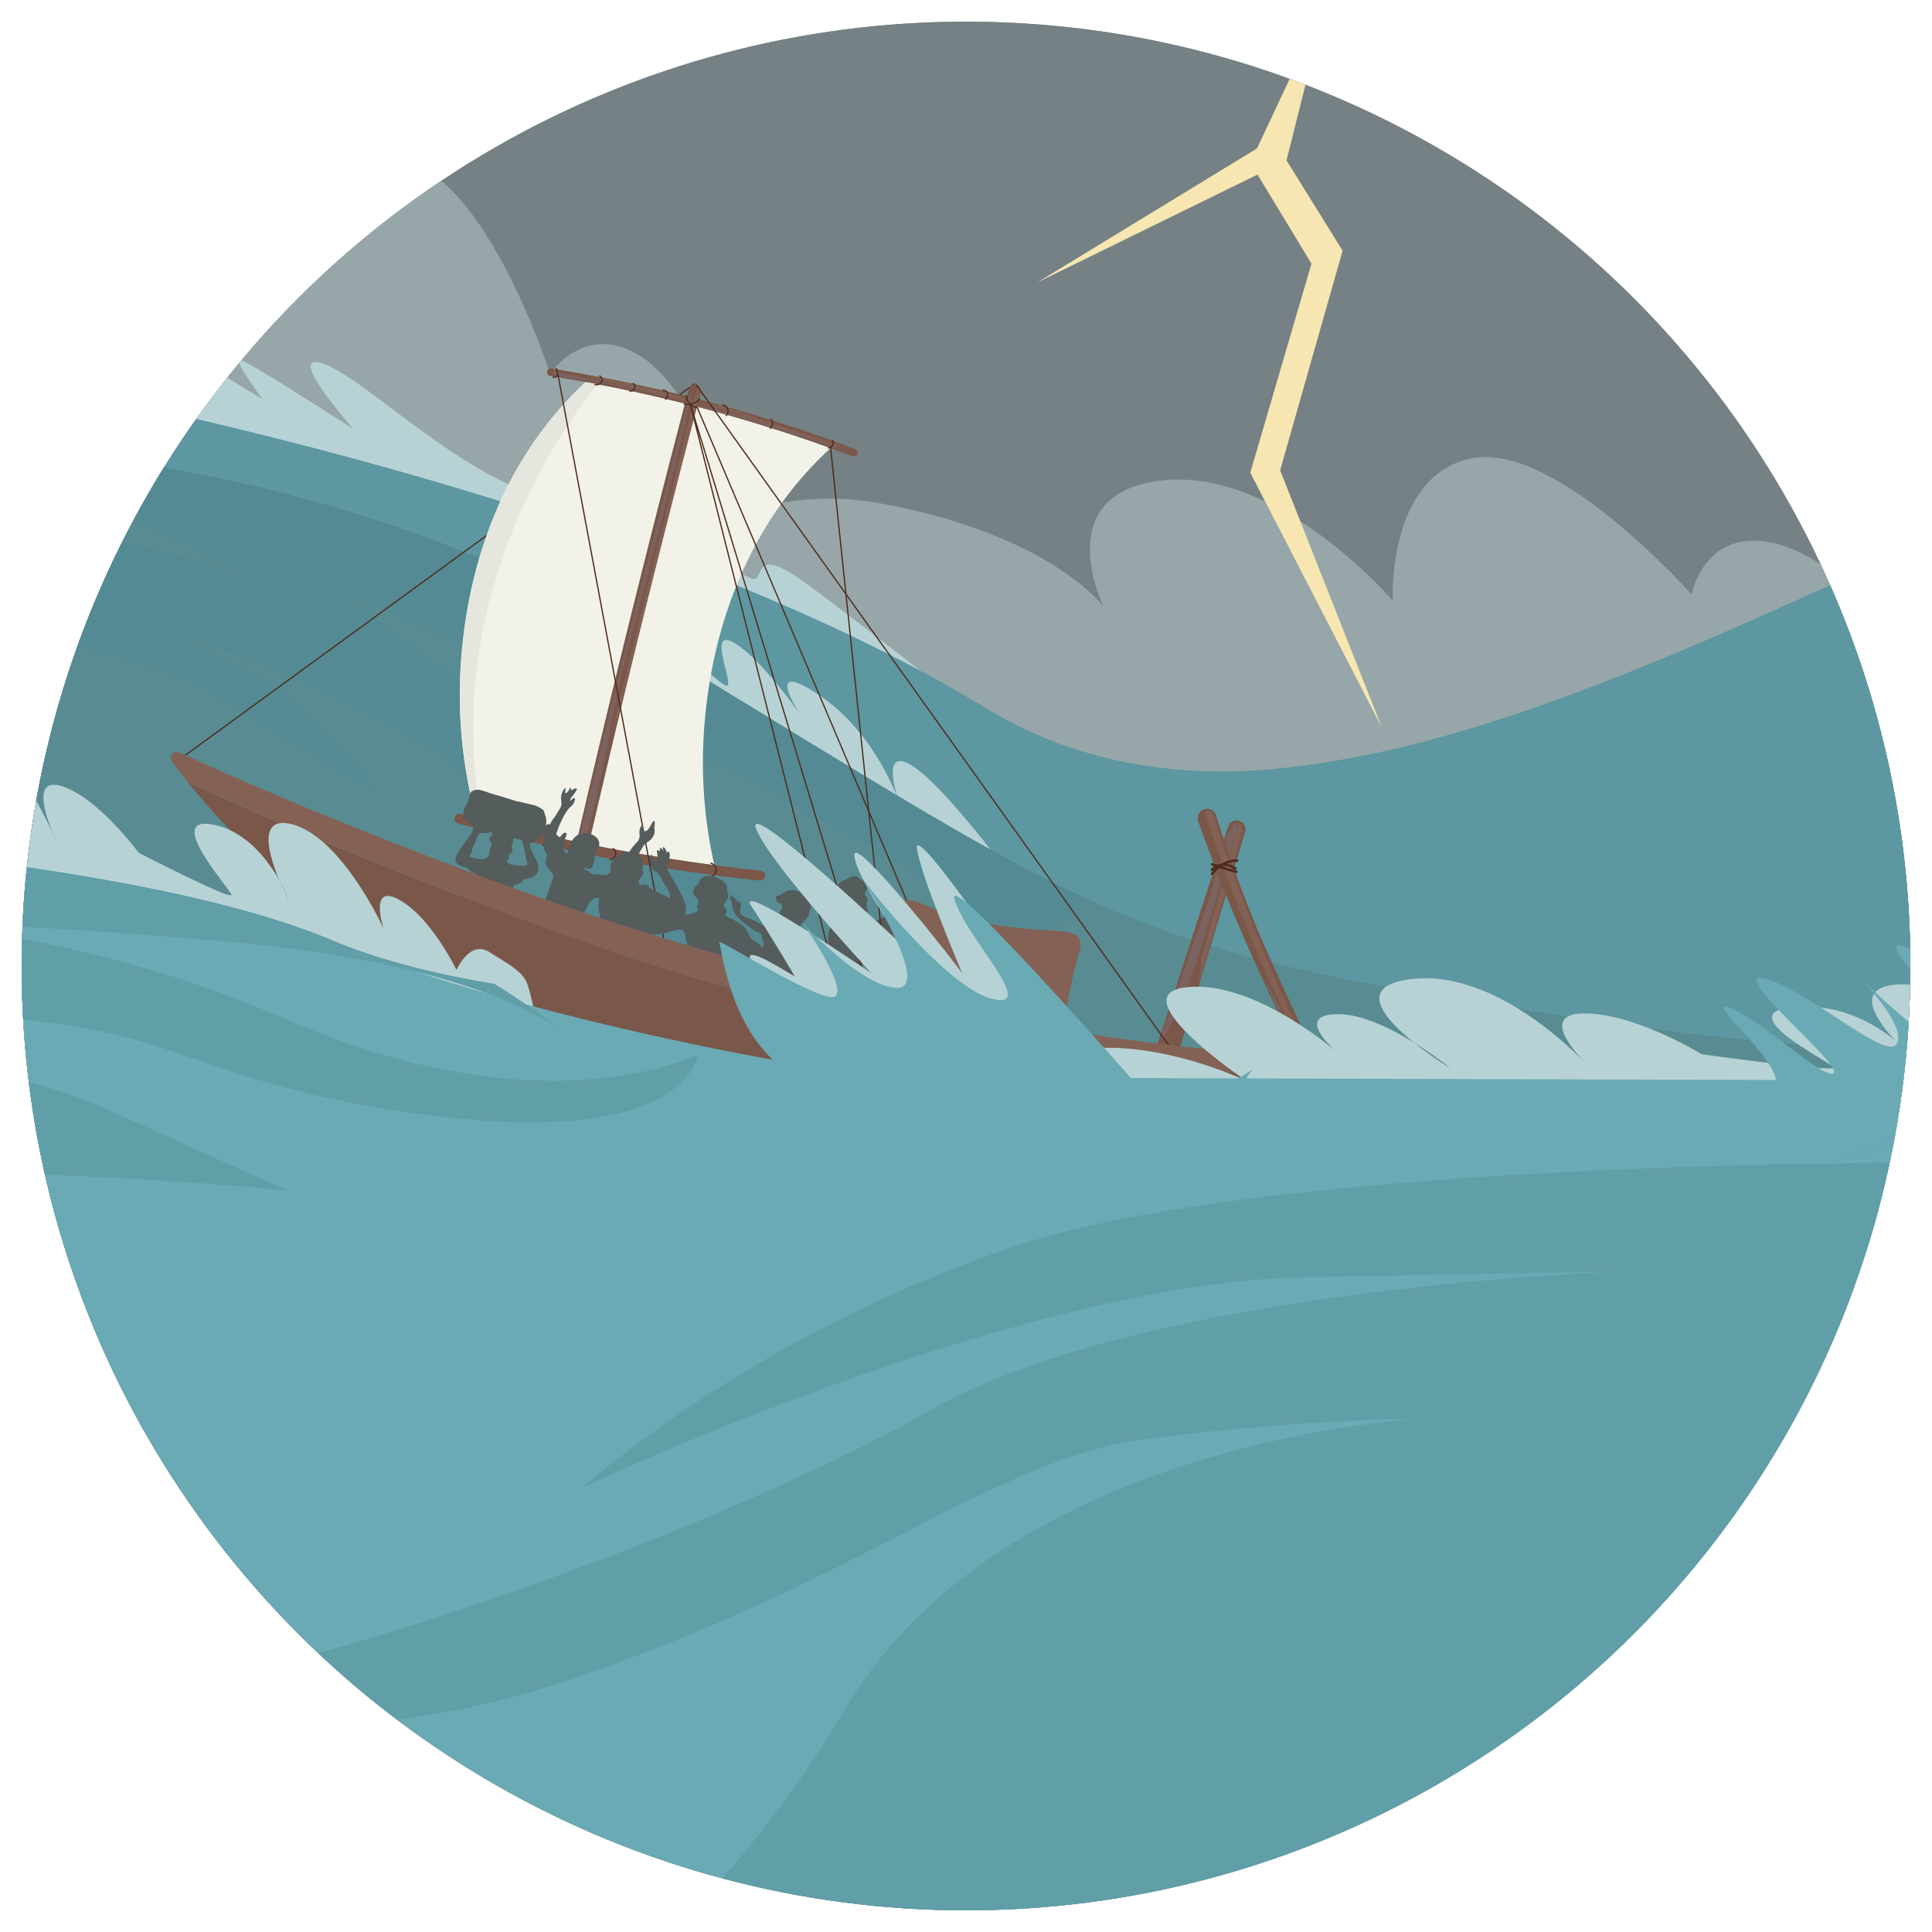 <svg id="Layer_1" data-name="Layer 1" xmlns="http://www.w3.org/2000/svg" xmlns:xlink="http://www.w3.org/1999/xlink" viewBox="0 0 600 600"><defs><style>.cls-1{fill:#82837b;}.cls-2{clip-path:url(#clip-path);}.cls-3{fill:#758184;}.cls-4{fill:#97a6a8;}.cls-5{fill:#b7d2d5;}.cls-6{fill:#5d97a1;}.cls-7{fill:#588c92;}.cls-8{fill:#538a93;}.cls-9{fill:#545c5c;}.cls-10,.cls-18,.cls-23{fill:none;}.cls-10,.cls-18{stroke:#4f2b1e;stroke-linecap:round;stroke-linejoin:round;}.cls-10{stroke-width:0.39px;}.cls-11{fill:#7a5749;}.cls-12{fill:#7c6360;}.cls-13{fill:#836255;}.cls-14{fill:#f2f2e8;}.cls-15{fill:#a6a79c;}.cls-16{fill:#e5e6dd;}.cls-17{fill:#84452d;}.cls-18{stroke-width:0.77px;}.cls-19{fill:#66493d;}.cls-20{fill:#69aab4;}.cls-21{fill:#6aa9b3;}.cls-22{fill:#609ea8;}.cls-24{fill:#f7e6b1;}</style><clipPath id="clip-path"><circle class="cls-1" cx="300" cy="300" r="293.27"/></clipPath></defs><circle class="cls-1" cx="300" cy="300" r="293.27"/><g class="cls-2"><rect class="cls-3" x="-121.08" y="-12.75" width="835.88" height="663.36"/><path class="cls-4" d="M-48.5-11.46C-93-41.52-142-17.58-142-17.58l-59.57,172L-138.12,180,327.51,322.86l84.58-77s-34.73-35.75-69.8-47.44-46.76,11.69-46.76,11.69-11.69-37.3-28.95-47.88-38.41,1.12-38.41,1.12-10-39-27.83-51.77S170.83,116,170.83,116s-19.48-60.68-45.64-66.24S85.1,80.39,85.1,80.39,69.52,28.62,35,17.49,2.16,45.88,2.16,45.88-4,18.6-48.5-11.46Z"/><path class="cls-4" d="M273.24,156.29c-52.88-9.56-88.06,32.09-88.06,32.09L200,369.81l68.4-2.14,483.7-57,46.37-104.57s-46.2-18.72-83-15.28-38.09,29.55-38.09,29.55S651.65,191,631.6,188.24s-34.71,16.5-34.71,16.5S572,173.12,550.55,168.58s-25.2,16-25.2,16-42.29-47.68-68.48-42.22-24.34,44.17-24.34,44.17-35.13-41.1-71.21-37.37-18.61,39.22-18.61,39.22S326.11,165.85,273.24,156.29Z"/><path class="cls-5" d="M-106.1,117l242.69,99.45c10,0,92,19.67,178.12,30.43s8.53-5.2,8.53-5.2L311,228s-45.65-36-61.6-47.49-11.88,0-15.59-.75S211.18,166,189.75,153.32s.27,9.32-25.7-.33-51.58-36-63.83-40.07,9.65,20.41,9.65,20.41S77.21,112.18,74.62,111.8s7,12.25,7,12.25S51.61,105.5,50.5,105.5s4.82,12.24,4.82,12.24-21.15-17.07-39.7-21.89,2.59,15.58-2.6,15.58S-4.42,96.22-17,87.68-30.77,99.93-30.77,99.93s-17.44-20-36.74-27.46c-17.7-6.81-4.17,13.24-.38,17.74.7.69,1,1,.75.81a6.68,6.68,0,0,1-.75-.81C-72.74,85.5-97.32,63-108.33,61.71c-12.61-1.49,14.48,34.88,14.48,34.88a45.17,45.17,0,0,0-28.21-11.13C-139.13,85.09-112,109.58-106.1,117Z"/><path class="cls-6" d="M916.6,377.5c5.94-20,5.2-181.83-106.87-249.37s-357,181.09-503.19,92S-113.52,97-139.5,95.48l-3,260.5s110.59,22.26,123.2,26S910.66,397.54,916.6,377.5Z"/><path class="cls-6" d="M912.91,377.5c5.93-20,5.19-181.83-106.88-249.37s-357,181.09-503.18,92S-117.22,97-143.19,95.48l-3,260.5S-35.58,378.24-23,382,907,397.54,912.91,377.5Z"/><path class="cls-5" d="M279.08,248.73a1.29,1.29,0,0,0-.05-.14A.75.75,0,0,1,279.08,248.73Z"/><path class="cls-5" d="M193,192c-14.47-2.23,4.83,46.75,4.83,49.72l87.57,41.94H322.5s-25.6-36-37.85-44.91c-11.63-8.45-6.19,8.18-5.62,9.88a1.29,1.29,0,0,1,.05.14.75.75,0,0,0-.05-.14c-.64-1.85-7.85-21.57-24.81-32.88-17.81-11.88-5.57,6.31-5.57,6.31s-11.87-17.07-20.4-22.27-1.12,10.76-2.23,13S207.46,194.19,193,192Z"/><path class="cls-7" d="M854.26,481.4c6.68-14.84-31.17-175.89-31.17-175.89s-147,37.11-312.82,13.54S348.85,289.18,198.93,198.64s-345.11-56.41-349.56-56.41l-48.24,288S847.58,496.25,854.26,481.4Z"/><path class="cls-8" d="M-12.16,167.3c-67.91,5-105.48,13.64-96.57,13.64S37.1,196,67.43,216s50.65,30.61,50.65,30.61-17.53-22.54-29.78-31.17-39-20.6-39-20.6S127,219.9,149.25,245.5s50.09,61.79,50.09,61.79,29.91,23.85,33.4,25.6,51.48,1.67,52,.84-43.41-49.26-92.12-85.44-87.94-64.57-85.71-64,166.42,72.36,186.18,94.62S334,286.14,334.87,280a7.36,7.36,0,0,1,.57-1.84c-34-15.87-70.14-39.45-136.51-79.53C129,156.41,49.25,141.3-16.42,137.2c-57.48,6.87-88.42,15.91-88.42,15.91s86.28-15.31,127.46.56c34.23,13.18,56.54,26.74,63.1,31C77.73,179.7,45.92,163-12.16,167.3Z"/><path class="cls-9" d="M280.17,281.64a16.26,16.26,0,0,1-1.44,1.73m1.44-1.73-1.44,1.73a4.46,4.46,0,0,1-2,1c-.83.21-1.86.34-2.69.62a14.62,14.62,0,0,0-2.16,1.12,5.23,5.23,0,0,1-2.1.68,1.71,1.71,0,0,1-1.3-.66c-.35-.36-.66-.79-1-1.14s-.73-.64-.46-.78,1.18-.15,1.77-.38a1.13,1.13,0,0,0,.8-1.1,6.39,6.39,0,0,0-.47-1.16,2,2,0,0,1,.1-1.1,3.25,3.25,0,0,0,.12-1.38,3.49,3.49,0,0,0-.57-1,.87.87,0,0,1-.07-1,4.84,4.84,0,0,0,.81-1.52,2.06,2.06,0,0,0-.69-1.75,8.37,8.37,0,0,0-1.57-.71c-.46-.27-.76-.76-1.28-.94a2.77,2.77,0,0,0-1.8.17c-.56.24-.93.58-1.28.75a6.17,6.17,0,0,1-1,.31,2.59,2.59,0,0,0-1.08.75,4.82,4.82,0,0,0-1,1.59,3.3,3.3,0,0,0-.13,1.74,5.28,5.28,0,0,0,.6,1.4,2.91,2.91,0,0,1,.46,1.54c-.08.42-.52.65-1.06.78a8.52,8.52,0,0,0-1.44.3c-.24.16-.07.45.17.63s.59.25.83.41.39.43.11.72-1,.59-1.31,1.09a1.4,1.4,0,0,0-.07,1.41c.18.23.5,0,.9-.29s.88-.68.91-.48a4.13,4.13,0,0,1-.83,1.62,7.63,7.63,0,0,0-1.36,2.09,11.75,11.75,0,0,0-.47,3.3,10.37,10.37,0,0,1-.22,2.62,23.47,23.47,0,0,1-1,2.16l-5.46,14.36,29.13,12.66,9.87-8.46-1.65.05-2.34.08c-.29-5.69-.7-15.75-.75-21-.05-5.46.29-5.6.37-6a8.44,8.44,0,0,0-.16-1.69,5.8,5.8,0,0,0-.12-1.45c-.15-.34-.53-.53-.73-.72s-.22-.38,0-.69M267.8,301.09a4.07,4.07,0,0,1,.19-2.47,24.61,24.61,0,0,0,.9-3.6c.13-1.15-.07-2.1,0-2.39s.45.06,1.41.17a15.05,15.05,0,0,0,3.93-.31,13.23,13.23,0,0,0,3.69-1.18,8.91,8.91,0,0,0,1.91-1.47c.33-.31.37-.28.65-.17a1.53,1.53,0,0,1,1,1c.23.75.17,2.07.46,6.44s.95,11.81,1,15.69a22.76,22.76,0,0,1-.11,2.68c-1.41,0-2.71,0-3.93-.11a27.79,27.79,0,0,0-2.06-4.12,28.59,28.59,0,0,0-3.67-4.61c-1.29-1.36-2.62-2.68-3.59-3.58S268,301.71,267.8,301.09Z"/><line class="cls-10" x1="215.68" y1="119.23" x2="56.2" y2="235.53"/><path class="cls-11" d="M386.69,258.35l-20.95,69.38-7.67.86,23.31-71.9A2.78,2.78,0,0,1,385,255h0A2.78,2.78,0,0,1,386.69,258.35Z"/><path class="cls-12" d="M384,255.53c-.37-.14-1.21,1.07-1.73,1.84a15.29,15.29,0,0,0-2.48,6.71c-.5,3.73-2.22,7.2-3.13,10.85S373.46,285,369,297.7c-2.27,6.44-4.25,13-6.59,19.38-.74,2-1.95,5.26-1.62,5.41s2.26-3.2,3.36-5.29a69.72,69.72,0,0,0,5.06-12.27c2.31-7.76-2.69,10.27,7.58-22.88C383.37,260.74,384.66,255.81,384,255.53Z"/><polygon class="cls-13" points="385.84 257.55 381.18 275.04 372.49 304.38 373.15 297.82 375.11 290.53 381.42 267.82 383.35 260.46 384.67 255.48 385.48 256.05 385.84 257.55"/><path class="cls-14" d="M251.74,145.31c-27.69,29.72-31.71,66.45-32.8,77.9a144.89,144.89,0,0,0,2.91,45.47c-13.25-1.74-26.48-3.94-39.51-6.57-11.06-2.24-22.16-4.82-33.09-7.71l-1.34-.35a145.71,145.71,0,0,1-4.48-51.87c1.09-11.45,5.11-48.19,32.8-77.91,2-2.16,3.93-4,5.63-5.62l3.77.69c7.51,1.43,15,3,22.37,4.82a479.89,479.89,0,0,1,50,15C256.11,140.82,254,142.89,251.74,145.31Z"/><path class="cls-11" d="M175.22,286.8a1.93,1.93,0,0,1-1.45-2.31q1.89-8.33,3.82-16.67c11.3-48.91,23.51-98.35,36.29-146.93a1.93,1.93,0,0,1,3.74,1c-12.77,48.54-25,97.93-36.26,146.81q-1.92,8.34-3.82,16.66a1.92,1.92,0,0,1-2.31,1.45Z"/><path class="cls-11" d="M266.25,141a1.17,1.17,0,0,1-1.34.72l-.16-.05c-2.26-.85-4.52-1.69-6.79-2.5a475.09,475.09,0,0,0-50-15c-8.62-2.08-17.37-3.93-26.14-5.52q-5.48-1-10.93-1.86a1.19,1.19,0,0,1-1-1.33,1.17,1.17,0,0,1,1.34-1c4.23.67,8.48,1.4,12.72,2.19,7.43,1.38,14.86,2.95,22.19,4.67l2.34.56c11.7,2.81,23.37,6.1,34.9,9.81q8.3,2.67,16.46,5.65c1.9.68,3.78,1.38,5.66,2.09A1.17,1.17,0,0,1,266.25,141Z"/><path class="cls-11" d="M236,273.47c-4.46-.47-8.94-1-13.4-1.58-13.71-1.77-27.41-4-40.89-6.75q-7.32-1.47-14.65-3.16-9.13-2.1-18.18-4.47-3.3-.87-6.59-1.78a1.54,1.54,0,0,1-1.08-1.9,1.56,1.56,0,0,1,1.9-1.08l4.79,1.3c11.37,3,22.93,5.73,34.43,8.06,13,2.63,26.26,4.83,39.51,6.57,4.82.63,9.66,1.2,14.49,1.71a1.55,1.55,0,0,1-.33,3.08Z"/><path class="cls-15" d="M443.18,399a11.11,11.11,0,0,1-6.2,3.43c-8.43,2-15.69-5-16.59-5.86-5.95-5.66-7.13-13.5-6.08-19.95.78-4.8,2.39-8.28,2.51-15v-.05a17,17,0,0,0-1.15-6.3,28.83,28.83,0,0,1,2.49-1.55c.55-.31,1.09-.59,1.62-.83a36.59,36.59,0,0,0,2.33,4.83c.26.45.52.89.81,1.33a29.42,29.42,0,0,0,3.64,4.67,23.26,23.26,0,0,0,3.38,2.84c2.15,1.53,4.34,2.71,6.5,4.41C446,378.56,448.89,392.14,443.18,399Z"/><path class="cls-11" d="M419.78,352.9q-.79.38-1.62.84a28.83,28.83,0,0,0-2.49,1.55c-.12-.31-.25-.62-.39-.92l-.79-1.75C398,315.81,391.72,304.47,382.82,283c-2.75-6.64-6.54-16.16-10.69-27.91a2.92,2.92,0,0,1,3.4-3.82,2.94,2.94,0,0,1,2.14,2c3.09,9.84,5.92,17.67,7.86,22.81,6.63,17.66,11.7,27.66,30,67.31l3.72,8.08a0,0,0,0,1,0,0C419.39,351.92,419.57,352.41,419.78,352.9Z"/><path class="cls-16" d="M147.05,232c.37,9.66,1.61,17.56,2.2,22.39l-1.34-.35a145.71,145.71,0,0,1-4.48-51.87c1.09-11.45,5.11-48.19,32.8-77.91,2-2.16,3.93-4,5.63-5.62l3.77.69a172.48,172.48,0,0,0-13.16,18.89C166.54,148.1,145.24,184.53,147.05,232Z"/><path class="cls-12" d="M214.37,122a.62.62,0,0,0-.17.28l-.46,1.82c-14.3,56.6-21.48,84.6-30.26,121.44C176,276.7,175.61,280,175.84,280c.42.11,3.39-9.65,5.46-17.08,4.86-17.45,7.19-30.72,8.36-37.11,5.59-30.26,8.69-31.89,25-102.83.09-.37.29-1.24.37-1.6Z"/><path class="cls-12" d="M212,124.7s-14.82-4-23.88-5.54c-3.32-.58-4.52-.76-4.52-.76-4-.6-5.79-.71-9-1.37-1.39-.29-2.52-.56-3.22-.74l.53-.79,9.73,1.88c2.57.5,6.08,1.21,10.23,2.14C203.86,122.21,212,124.68,212,124.7Z"/><path class="cls-12" d="M217.58,125.82c.84.19,2.16.49,3.77.88a327.07,327.07,0,0,1,31.45,9.52c5.89,2.08,11.06,4.05,11,4.14s-2-.6-6.7-2.07l-4.82-1.48c-9.07-2.78-11.64-4-19.57-6.31-2.07-.59-4-1.12-6.76-1.86-3.54-1-6.51-1.73-8.63-2.28Z"/><polygon class="cls-13" points="216.22 121.36 214.99 126.34 190.03 227.31 191.45 224.14 216.86 123.68 217.4 121.01 216.66 120.42 216.22 121.36"/><path class="cls-13" d="M187.48,117.57c1.39.28,2.79.56,4.19.86q10.85,2.31,20.92,5.12l-.35.9-20.56-5.22-9-2.4Z"/><path class="cls-13" d="M223.39,126.05a42.44,42.44,0,0,1,5.9,1.77c8,3.09,36.43,11.9,36.33,12.21,0,.1-2.94-.78-7.17-2.06-19.22-5.82-25.8-8.85-36-11.47a28.2,28.2,0,0,1-4-1.16A21.35,21.35,0,0,1,223.39,126.05Z"/><path class="cls-17" d="M330.2,320c-9.57-1.49-18.46-3.05-26.64-4.59q-17.35-3.28-33.57-7c1-2.81,1.78-5.1,2.33-6.71.13-.36.26-.72.4-1.09,5,1.61,11.45,3.52,19,5.35,17.2,4.17,30.65,5.63,39.63,6.85C331,315,330.58,317.35,330.2,320Z"/><path class="cls-13" d="M376.69,252.65c.31,1,.77,2.53,1.34,4.32,0,0,2.11,6.62,4.69,13.76,7.52,20.76,16.71,41.23,16.71,41.23,11.08,24.66,19.1,38.78,18.72,39S410,338.1,402.39,322.29c-2-4.08-3.43-7.36-6.34-13.91-5.43-12.18-9.36-21-13.57-32.11-2.22-5.86-5.18-14.11-8.27-24.23a1.87,1.87,0,0,1,.73-.26,2.13,2.13,0,0,1,1.64.61Z"/><polygon class="cls-12" points="417.91 352.98 415.87 354.26 409.19 340 392.71 304.61 395.02 308.29 402.03 322.62 417.91 352.98"/><path class="cls-18" d="M376.38,270.09a5.25,5.25,0,0,1,1.9-1.24,6.25,6.25,0,0,1,5.4.89"/><path class="cls-18" d="M376.41,268.42c1.45.5,2.95,1,4.5,1.45,1,.32,2.08.61,3.09.88"/><path class="cls-18" d="M384.21,267.24a9.59,9.59,0,0,0-3.07.55,10.24,10.24,0,0,0-4.74,3.57"/><path class="cls-1" d="M443.18,399a11.11,11.11,0,0,1-6.2,3.43c-8.43,2-15.69-5-16.59-5.86-5.95-5.66-7.13-13.5-6.08-19.95.78-4.8,2.39-8.28,2.51-15v-.05a17,17,0,0,0-1.15-6.3,28.83,28.83,0,0,1,2.49-1.55c.55-.31,1.09-.59,1.62-.83a36.59,36.59,0,0,0,2.33,4.83c.26.45.52.89.81,1.33a41.06,41.06,0,0,0-2.55,7.62c-1.05,4.65-3.74,16.48,2.86,23.61,3.79,4.08,10.61,6.59,13.6,4.23s1.31-9.41.87-11.13c-1.78-7-5.9-9.16-7.76-16.82,2.15,1.53,4.34,2.71,6.5,4.41C446,378.56,448.89,392.14,443.18,399Z"/><path class="cls-19" d="M397.27,334.1c-36.82,10.76-90.62,20.23-152,9.47a194.08,194.08,0,0,0,56.79-8.78,186.75,186.75,0,0,0,21-8C350.11,330.56,375.39,332.78,397.27,334.1Z"/><path class="cls-10" d="M186.26,116.74a1.61,1.61,0,0,1,.71,1.49,1.75,1.75,0,0,1-2.17,1.18"/><path class="cls-10" d="M196.65,119.1a1,1,0,0,1,.42.38,1.42,1.42,0,0,1-.52,1.73,1.46,1.46,0,0,1-1,.22"/><path class="cls-10" d="M205.85,121.17a1.63,1.63,0,0,1,1.29.58,1.7,1.7,0,0,1-.46,2.22"/><path class="cls-10" d="M213.17,122.87a3.86,3.86,0,0,0,3.36,3.66l67.16,158.15"/><path class="cls-10" d="M217.22,123.94a4.48,4.48,0,0,1-1.13,1,5.06,5.06,0,0,1-3.6.53"/><path class="cls-10" d="M224.5,125.78a2,2,0,0,1,1.59,1.5,2.1,2.1,0,0,1-.53,1.77"/><path class="cls-10" d="M239.51,130.21a2.26,2.26,0,0,1,.32.73,2.6,2.6,0,0,1-.57,2.11"/><path class="cls-10" d="M258.39,136.73a1,1,0,0,1,.4.55c.15.6-.4,1.42-1.45,1.9"/><path class="cls-10" d="M220.82,268.08a2.25,2.25,0,0,1,1.59,2.26,2.34,2.34,0,0,1-1.24,1.74"/><path class="cls-10" d="M206,266.24a1.73,1.73,0,0,1,1.18.69,1.79,1.79,0,0,1-.27,2,2.15,2.15,0,0,1-1.66.74"/><path class="cls-10" d="M178.9,261a6.21,6.21,0,0,0,1,2.38,6.09,6.09,0,0,0,2.4,2"/><path class="cls-10" d="M183.17,262a6.53,6.53,0,0,1-1.15,1.14,6.84,6.84,0,0,1-3.83,1.33"/><path class="cls-10" d="M190.41,263.53a1.68,1.68,0,0,1,.67.75,1.89,1.89,0,0,1-.35,2,2.09,2.09,0,0,1-1.2.67"/><path class="cls-10" d="M169,259a1.85,1.85,0,0,1,1.13,1.17,1.78,1.78,0,0,1-.29,1.44,2.25,2.25,0,0,1-1.23.91"/><path class="cls-10" d="M148.36,253.81a2,2,0,0,1,.87,1.32,2.23,2.23,0,0,1-1.46,2.27"/><line class="cls-10" x1="362.91" y1="324.57" x2="216.24" y2="119.52"/><polyline class="cls-10" points="269.99 308.37 214.4 125.53 259.91 305.72"/><line class="cls-10" x1="173.24" y1="116.12" x2="206.68" y2="294.64"/><path class="cls-10" d="M172.74,114.42a2.45,2.45,0,0,1,.37,1.06c0,.38.12,1.06-.33,1.44a1.26,1.26,0,0,1-1,.24"/><line class="cls-10" x1="257.96" y1="139.13" x2="275.46" y2="305.93"/><path class="cls-9" d="M151.73,265.77a2.59,2.59,0,0,1-.88.79,2,2,0,0,1-1.22.33,14.56,14.56,0,0,1-2.13-.36c-.76-.16-1.48-.3-1.6-.6s.36-.76.57-1.21a4.83,4.83,0,0,0,.23-1.25,6.57,6.57,0,0,1,.56-1.21c.27-.56.6-1.39.85-2.06s.42-1.15.85-1.35a6.22,6.22,0,0,1,1.74-.13c.6,0,1.12-.21,1.49-.22s.59.12.66.32a.89.89,0,0,1-.22.77c-.21.27-.56.53-.65.8s.07.55.27.85a2.15,2.15,0,0,1,.43,1,3.32,3.32,0,0,1-.35,1.07,6.81,6.81,0,0,0-.32,1.35A3,3,0,0,1,151.73,265.77Zm7.46-2.16a1.11,1.11,0,0,1-.35-.5,1.9,1.9,0,0,1,.33-1,1.69,1.69,0,0,0,.27-.91c0-.34-.16-.76,0-.88a.36.36,0,0,1,.22,0l1.88.38a1.48,1.48,0,0,1,.41.15c.26.16.26.45.41,1.06s.44,1.55.63,2.48.28,1.86.45,2.6.42,1.28.29,1.57-.64.32-1.34.32-1.38,0-2-.08l-1.91-.37-.13-.05a1.93,1.93,0,0,1-.92-.76c-.09-.24.07-.4.26-.56s.4-.28.42-.5-.16-.51-.1-.78a2,2,0,0,1,.62-.76,3.81,3.81,0,0,0,.44-.52m12.1,9.85c-.43,1.15-.86,2.68-1.53,4.21a19.05,19.05,0,0,1-2.1,3.68c-2.86-.56-5.86-1.15-8.92-1.79l.81-5.3a7,7,0,0,1,2-.81c.55-.26.72-.73,1-1a2.66,2.66,0,0,1,1.31-.43,6.06,6.06,0,0,0,2.22-.86,3,3,0,0,0,1.27-2.15,6.16,6.16,0,0,0-.71-2.81c-.42-.94-.9-1.82-1.32-2.71a7.23,7.23,0,0,1-.77-2.21c0-.4.39-.31.83-.44a4,4,0,0,0,1.41-.9,6.7,6.7,0,0,0,1.42-1.81,3.48,3.48,0,0,0,.74.88l.41.45a11.51,11.51,0,0,0-.32,2.82c.09,1.23.72,1.57.89,2.05s-.15,1.1-.25,1.82a3.22,3.22,0,0,0,.51,2.32c.51.79,1.43,1.53,1.68,2.29S171.58,273.2,171.15,274.36Zm-2.93-15.49.13-.24a.45.45,0,0,1,.1.1C168.47,258.79,168.33,258.81,168.22,258.87Zm17,26.84c-1.2-.28-2.63-.58-4.23-.9v-.05a21.77,21.77,0,0,1,2.17-4.54,2.49,2.49,0,0,1,1.6-1.24c.29-.08.61-.13,1-.2a.73.73,0,0,1,.17.34,18.16,18.16,0,0,1-.09,2.27,14.06,14.06,0,0,0,.39,2.68,3.94,3.94,0,0,1,.11,1.9Zm13.88,11-1.1-.38a5.2,5.2,0,0,1-.36-1.26,2.46,2.46,0,0,1,.48-1.78c.39-.56,1-1.16,1.68-2,.31-.37.66-.8,1-1.27a14.57,14.57,0,0,0,1.62.16,16.34,16.34,0,0,0,4.77-.58,19.24,19.24,0,0,1,3.89-.89,1.6,1.6,0,0,1,1.59,1.19c.21.63.19,1.33.43,2.29a20.37,20.37,0,0,1,.83,3.49,17,17,0,0,1-.46,4.22A111,111,0,0,1,199.13,296.69Zm34.59,2.66a5.32,5.32,0,0,0-1.5,2.63c0,.13,0,.27,0,.41-1.71-.18-3.48-.38-5.3-.61.09-.23.17-.47.26-.69.49-1.3,1.11-2.49,1.5-3.37a11.49,11.49,0,0,0,.6-1.75c.08-.3.09-.32.58,0s1.47,1.13,2.2,1.63a2.7,2.7,0,0,0,1.85.68,3.12,3.12,0,0,0,.79-.19C234.35,298.55,234,299,233.72,299.35Zm-90-22.36-9.28,9.78,17,11.69L195,312l58.83,3.36L250,303.75l-3.19-.16c.41-.59,1.1-1,1.52-1.5a5.23,5.23,0,0,0,.72-1.88,2.17,2.17,0,0,1,.8-1.39c.46-.32,1.22-.49,1.53-.92a1.89,1.89,0,0,0,0-1.61c-.17-.49-.38-.78-.22-1.21a1.94,1.94,0,0,1,.17-.31l.87-1.19a1,1,0,0,0,.11-1.05,3.45,3.45,0,0,0-.43-.65,12.22,12.22,0,0,0-1.58-2.07c-.42-.23-.95-.41-1.33-.67a1.47,1.47,0,0,1-.7-1.09c0-.34.22-.59.53-.91l.77-.8,1-1.19a5.93,5.93,0,0,0,.61-.88c.2-.42.06-.58.09-.88a6.09,6.09,0,0,1,.38-1.15,2.17,2.17,0,0,0,.12-1.4,11.3,11.3,0,0,0-.82-1.77,7.85,7.85,0,0,0-.5-1.1,7,7,0,0,0-1.39-.7l-1.56-.6-.6-.15a4.29,4.29,0,0,0-2.56.23c-.74.31-1.33.85-2,1.15s-1.25.34-1.39.61.22.76.29,1.07-.14.44.05.55a6.46,6.46,0,0,1,1.15.52,1.19,1.19,0,0,1,.44,1.15,6.21,6.21,0,0,1-.57,1.3c-.22.53-.39,1.23-.53,1.7a7.14,7.14,0,0,1-.4,1.13,5.33,5.33,0,0,0-.52,1.5,1.3,1.3,0,0,0,.38,1.12c.25.21.57.24.56.33s-.38.27-.93.23a5.59,5.59,0,0,1-1.88-.57c-.61-.3-1.1-.65-1.53-.9s-.8-.4-1.39-.72-1.4-.82-2.27-1.2-1.81-.66-2.52-1-1.18-.63-1.34-1.13a3.92,3.92,0,0,1,.07-1.73,2.88,2.88,0,0,0,.06-1.28,1.13,1.13,0,0,0-.56-.56c-.21-.14-.38-.27-.49-.18s-.16.39-.18.38a1.75,1.75,0,0,0-.27-.77,3.56,3.56,0,0,0-1.24-1.05c-.41-.2-.67-.13-.63.27s.4,1.13.57,1.88a16.38,16.38,0,0,0,.48,2.31,7,7,0,0,0,1.69,2.3c.78.74,1.71,1.47,2.61,2.19a17.78,17.78,0,0,0,2.55,1.83c.77.4,1.44.49,1.73.82s.2.93.32,1.47.46,1,.52,1.52a2.59,2.59,0,0,1-.38,1.37,4.2,4.2,0,0,0-1-1.08c-.62-.51-1.27-.84-1.8-1.23a4.28,4.28,0,0,1-1.34-1.55,12.18,12.18,0,0,0-1.33-2.4,9.81,9.81,0,0,0-2.5-1.86c-.84-.48-1.51-.85-2.13-1.15s-1.18-.51-1.34-.8.05-.65.19-1a.87.87,0,0,0-.06-.94c-.23-.32-.74-.69-.73-1.15s.55-1,.9-1.56a2.55,2.55,0,0,0,.49-1.56c0-.48-.27-.92-.34-1.44a9.08,9.08,0,0,0-.14-1.64,2.94,2.94,0,0,0-1.12-1.33,8.9,8.9,0,0,0-1.7-1,6.82,6.82,0,0,0-1.93-.59,4.73,4.73,0,0,0-2.31.15,2.52,2.52,0,0,0-1.32,1.27c-.21.46-.18.82-.43,1.09s-.77.47-1.13,1a2.4,2.4,0,0,0-.35,1.94,5.5,5.5,0,0,0,1.12,1.55,1.59,1.59,0,0,1,.38,1.4c-.12.48-.49.95-.48,1.2s.39.26.42.54a1.57,1.57,0,0,1-.93,1.18,7.3,7.3,0,0,1-2.39.57l-.87.12A6.31,6.31,0,0,0,213,283a7.78,7.78,0,0,0-.58-3.4,28.71,28.71,0,0,0-1.64-3.35c-.61-1.12-1.22-2.23-1.81-3.22s-1.19-1.87-1.49-2.49a2.14,2.14,0,0,1-.2-1.58c.11-.57.36-1.34.53-2a4.48,4.48,0,0,0,.2-1.66c-.07-.47-.29-.89-.46-.88s-.28.44-.39.36-.25-.67-.51-1.11-.65-.7-.75-.48.1.92.07,1-.28-.43-.5-.69-.41-.24-.47,0,0,.76-.16.8-.53-.38-.69-.32-.1.59,0,1.12a6.36,6.36,0,0,1,0,1.57c-.09.47-.3.88-.54.93s-.53-.26-.67-.66a6.75,6.75,0,0,0-.29-1.16.43.43,0,0,0-.7-.1,2.08,2.08,0,0,0-.13,1.28,10.08,10.08,0,0,0,.36,1.82,3.56,3.56,0,0,0,.84,1.61c.38.33.87.34,1.3.8a18.37,18.37,0,0,1,1.45,2.39,31.58,31.58,0,0,1,1.91,3.19,3.24,3.24,0,0,1,.31,2.07c-.12.25-.35-.06-.73-.31a13.1,13.1,0,0,0-1.52-.72c-.61-.27-1.29-.63-2-1a10.82,10.82,0,0,1-1.87-1c-.49-.39-.79-.86-1.07-1s-.56-.05-1,0a2.31,2.31,0,0,1-1.16,0c-.24-.11-.2-.36-.24-.62a1.38,1.38,0,0,1,0-.81,10.07,10.07,0,0,1,.81-1.11,3,3,0,0,0,.6-1.39c0-.36-.32-.5-.38-.74a2.61,2.61,0,0,1,.24-1,2.62,2.62,0,0,0,0-1.52,4.81,4.81,0,0,0-1-1.66,3.33,3.33,0,0,0-.51-.44c.66-1.08,1.2-2.14,1.65-2.79a4.51,4.51,0,0,1,1.33-1.23,5.35,5.35,0,0,0,1.46-1.34,4.16,4.16,0,0,0,.72-1.84,11.58,11.58,0,0,0-.1-1.22c0-.46.16-1.12.13-1.6s-.25-.76-.61-.3-.85,1.68-1.41,2.33-1.17.74-1.42.35-.16-1.28-.32-1.51-.56.18-.78.71a4.79,4.79,0,0,0-.21,1.85,3.17,3.17,0,0,1-.31,2c-.4.66-1.26,1.3-2.22,2.66-.21.3-.42.63-.64,1a3.72,3.72,0,0,0-1.7.16,9.3,9.3,0,0,0-1.13.7,10.37,10.37,0,0,0-1.19.51h0a4.34,4.34,0,0,0-1.68,4.72,3,3,0,0,1-1.52,1.05,7.26,7.26,0,0,1-2.12-.1l-.56-.06c-.23-.21-.4-.28-.52-.18a.57.57,0,0,0-.11.14l-.83,0-.27-.2c-.54-.37-1.45-.91-2.34-1.45,0-.23.09-.39.23-.42s.8.31,1.26.34a1.21,1.21,0,0,0,1.1-.84,7.12,7.12,0,0,0,.51-1.94,13,13,0,0,0,.19-1.48,3.64,3.64,0,0,1,.22-1.18,6.82,6.82,0,0,1,.73-.94,2.09,2.09,0,0,0,.41-1.31,2.85,2.85,0,0,0-.84-2,5.37,5.37,0,0,0-2.74-1.31,4.56,4.56,0,0,0-2.93.42,5,5,0,0,0-2.07,2.11,18.51,18.51,0,0,0-1,2.79,8,8,0,0,1-.52,1.25c-.13-.15-.24-.29-.34-.42a2.37,2.37,0,0,1-.68-1.59,13.46,13.46,0,0,1,.17-1.57,4.73,4.73,0,0,1,.28-1.25,5.64,5.64,0,0,0,.52-1.38.5.5,0,0,0-.63-.55,2.5,2.5,0,0,0-1,.85c-.26.33-.38.58-.72.41a2.86,2.86,0,0,1-.86-.85,24.57,24.57,0,0,1,1.57-4,19.93,19.93,0,0,1,1.92-3.43c.57-.74,1.07-1.06,1.48-1.54a3.73,3.73,0,0,0,.82-1.59c.08-.46-.08-.73-.42-.57s-.85.76-1,.83-.06-.4.28-.95.88-1.19,1.25-1.72.58-1,.48-1.13-.5-.08-.89.09-.79.41-.92.36,0-.4,0-.6-.13-.26-.31,0-.42.78-.72,1.14-.67.54-.75.29a8,8,0,0,1,.14-1.22c0-.31-.2-.24-.49.09a4.07,4.07,0,0,0-.81,1.62,6.32,6.32,0,0,0-.06,2.16,2.75,2.75,0,0,1-.3,2,31.38,31.38,0,0,1-2.22,3.49,6.33,6.33,0,0,0-.71,1.08q-.12.23-.33.66a3.52,3.52,0,0,0-.76-.13c-.4,0-.2.32-.36.41a.5.5,0,0,1-.19,0,7.19,7.19,0,0,0,.2-.91,5.53,5.53,0,0,0-.46-2.56c-.19-.61-.16-1-.64-1.45a10.27,10.27,0,0,0-2.39-1.3L161.4,249v0l-.58-.08a17,17,0,0,1-1.9-.57l-3.38-1.05c-1.15-.32-2.35-.66-3.25-.95l-1-.36h0l-2-.63a3.7,3.7,0,0,0-2.8.44c-.65.56-.72,1.62-1,2.52a11.42,11.42,0,0,1-1,2.37,4.11,4.11,0,0,0-.62,2.18,3.77,3.77,0,0,0,1.15,2.18,19,19,0,0,0,1.85,1.37,1.3,1.3,0,0,1,.26.27l-.52,1.7c-.26.4-.59.88-1,1.47L143,263.64a8.65,8.65,0,0,0-1.48,2.67,2.18,2.18,0,0,0,.43,1.9,2.87,2.87,0,0,0,1.36.78l.73.22a5.6,5.6,0,0,1,1.28.5c.4.27.5.61.8.87a4.72,4.72,0,0,0,1.16.6c.36.16.6.29.56.7a7.12,7.12,0,0,1-1.1,2.33c-.5.83-1.19,1.89-2,3"/><path class="cls-11" d="M397.27,334.1c-36.82,10.76-90.62,20.23-152,9.47-1.42-.24-2.83-.5-4.26-.77-41.29-7.82-71.87-22.23-86.86-29.42-26.24-12.57-61.06-29.7-92-65.83-1.36-1.6-2.67-3.17-3.9-4.7,10,4.62,22.29,10.1,36.24,16,3.61,1.54,69,29.22,121.22,44.95,36.41,11,73.24,18.19,107.26,22.95C350.11,330.56,375.39,332.78,397.27,334.1Z"/><path class="cls-13" d="M400.07,333.27c-.92.28-1.86.56-2.8.82-49.38-3-116.09-10.57-181.48-30.27-52.21-15.74-117.61-43.41-121.22-44.95-13.95-5.92-26.19-11.4-36.24-16-1.76-2.17-3.38-4.26-4.87-6.25a1.93,1.93,0,0,1,2.34-2.91c14.18,6.47,31.66,14.12,51.78,22.19C143.32,270.23,198.23,292,270,308.37q16.22,3.69,33.57,7c8.18,1.54,17.07,3.11,26.64,4.6,20.2,3.18,43.44,6.11,69.31,8.15A2.64,2.64,0,0,1,400.07,333.27Z"/><path class="cls-13" d="M330.2,320c-9.57-1.49-18.46-3.05-26.64-4.59q-17.35-3.28-33.57-7c1-2.81,1.78-5.1,2.33-6.71.13-.36.26-.72.4-1.09,2.28-6,5.9-11.68,6.42-18.05a3.5,3.5,0,0,1,.92-2.4c2-1.79,6.89.7,9,1.68,8.77,4.17,18,5.25,28.05,6.43s16.64,0,18.22,3.62a5.16,5.16,0,0,1-.1,3.71,132.51,132.51,0,0,0-3.85,17.21C331,315,330.58,317.35,330.2,320Z"/><path class="cls-5" d="M89.65,279.53a46.37,46.37,0,0,0-2.75-5.83C88.32,277.06,89.65,279.53,89.65,279.53Z"/><path class="cls-5" d="M-117.6,237.6c-23.38.37,17.44,79.78,21.15,83.87s19.29,3.34,27.46,5.19,5.19,2.6,29.69,10S83.15,360.8,92.43,360.06s73.66-44.35,73.66-44.35a59.29,59.29,0,0,0-2.23-9.83c-1.48-4.27-5.75-6.31-11.87-10.2s-10.21,5.56-10.21,5.56S134,285.1,124.16,279.53s-5,8.91-5,8.91-13-28.57-28.58-32.47c-10.9-2.73-7,9.9-3.67,17.73a46.37,46.37,0,0,1,2.75,5.83s-1.33-2.47-2.75-5.83c-3.42-6.19-10.1-15.38-20.45-17.54-16-3.34,4.83,19.66,5.38,21.7s-28.75-13-28.75-13S30.27,247.44,19,244.1s-1.86,16.14-1.49,17.25S3,224.43-17.78,221.65c-13-1.74-8,10.77-2.45,20.42a116.43,116.43,0,0,1,6.9,10.56,118.73,118.73,0,0,1-6.9-10.56c-4.48-6.1-10.48-12.85-15.92-14.3-8.26-2.22-4,7.66-1.87,11.79.61,1.11.94,1.75.94,1.75s-.4-.68-.94-1.75c-3.52-6.38-16.44-28.13-30-30.35C-84,206.62-59.34,243-59.34,243s-15.59-17.25-32.47-20.59,2.22,14.28,2.22,14.28L-53.41,264S-94.22,237.23-117.6,237.6Z"/><path class="cls-5" d="M308.18,347.05C277,354,347.2,416.8,353,419.58s26.45-2.3,37.73-2.86,7.46,1,41.67,1,168.48-11.86,180.73-15.17,121.36-30.27,121.36-30.27S700.78,335.38,698,331.8s-8.93-4.29-17.88-6.21-12.55,8.08-12.55,8.08-13.6-12.92-27.84-15.36-4.95,9.74-4.95,9.74-23-23.08-44.59-22.35c-15.12.52-7.42,11.24-1.43,17.63a39.5,39.5,0,0,1,4.83,4.68s-2.26-1.94-4.83-4.68c-5.79-4.83-16.52-11.55-30.78-10.67-22,1.36,10.32,17,11.46,18.8s-41-4.07-41-4.07S507.83,314.67,492,314.73s.7,15.63,1.42,16.56-26.62-30.48-54.95-27.24c-17.69,2-8.59,12.34.74,19.8a116.21,116.21,0,0,1,11.31,7.95,121,121,0,0,1-11.31-7.95c-7.19-4.44-16.54-9.07-24.1-8.9-11.48.25-3.8,8.28-.17,11.56,1,.86,1.6,1.37,1.6,1.37s-.67-.53-1.6-1.37c-6-5-27.53-21.7-46.15-19.95-21.84,2.05,18.31,29.15,18.31,29.15s-24.24-11.77-47.47-10.15,5.79,12.75,5.79,12.75l53.74,15.35S339.37,340.13,308.18,347.05Z"/><path class="cls-20" d="M-118.64,651.55s907.94,2.78,910.72,0,0-90.74,0-90.74V335.91s-146.55-6.84-156.39-10.73-29.13-24.31-43.23-30.8,17.81,23.56,14.85,30.05c-2.39,5.22-22.72-14-30.64-21.74,5.09,5.26,14.41,15.83,12.64,21-2.41,7.05-27.09-15.95-40.82-19.66s23.38,26.16,21,29.13S545.52,315.53,537,312.93s19.48,18.74,13.91,25.61,65.34-2.93,64.78-2.93l-310.25-.95c-2.14.37-4.22,1-6.32,1.52-11.46,3-130.25-16.59-196.2-44.25C33.88,263-119.2,258-118.64,258s0,53.44,0,53.44Z"/><path class="cls-21" d="M586.71,396.8c-57.15,25.6-112.07,63.45-105,59.37s100.57-46,144.73-44.9,74.58,14.1,78.29,14.47,33.77-3,71.62,5.2,50.84,12.24,50.84,12.24L809,359c-8.54-3.72-119.86-28.83-174-18.19s-70.13,21.53-70.13,21.53,81.26-18.93,125-5.94,47.87,15.58,47.87,15.58-82.66-15.24-118.14-3c-26.78,9.25-41.59,13.42-45.81,14.51,8-1.29,64.58-6.53,105-3l6.75.59A293.48,293.48,0,0,1,721,384.18l-35.55-3.12C657.93,380.17,619.1,382.28,586.71,396.8Z"/><path class="cls-22" d="M176.29,321.47a15.81,15.81,0,0,0-1.23-1C175.88,321.12,176.29,321.47,176.29,321.47Z"/><path class="cls-22" d="M-118.64,373.54c65.78-18.47,207.73-3.83,207.73-3.83L32.31,344.1c-56.77-25.6-150.66-13.36-150.66-13.36S-73.82,314-8.22,315.9,59,337.42,136.59,346.7s80.15-19.3,80.15-19.3-47.13,24.36-127.65-10.76A377.41,377.41,0,0,0-38.54,286.12c24.17.55,65.36,2.15,113.9,6.77,67.82,6.46,94,23.32,99.7,27.58a251.85,251.85,0,0,0-21.46-14.91c-18.5-3.07-36-7.47-50.69-13.63C33.88,263-119.2,258-118.64,258s0,53.44,0,53.44Z"/><path class="cls-22" d="M-10.23,533.53c-31.62,1.23-54.22,1.1-70.17.44,59.47,5.54,180.58,12.82,251.64-10.46,96.86-31.73,136.39-70.7,185.93-76.82s84.06-6.13,84.06-6.13-129.7,6.68-178.69,90.19S150.09,633.73,223,636,553.68,612.58,601.56,612s47.87,8.91,55.11-4.45L617.14,361c-8.35,0-219.89-1.67-302.27,26.16s-133.61,74.6-133.61,74.6,134.16-63.46,223.79-65.13,96.3-1.67,96.3-1.67-145.85,5-212.09,42.86S75.49,530.19-10.23,533.53Z"/><rect class="cls-23" x="-55.41" y="26.57" width="743.5" height="558.74"/><polygon class="cls-24" points="412.03 -0.01 390.36 46.11 322.21 87.68 390.53 54.22 407.29 81.88 388.29 146.78 429.17 225.99 397.56 146.06 416.96 77.86 399.54 49.8 412.03 -0.01"/></g><path class="cls-5" d="M234.86,257.49c4.4,11,35.84,44.82,35.84,44.82s-43.27-29.77-37.26-20.74,12.95,20.93,13.38,21.61-19.28-12.74-12.55-3.13,47.84,20.06,58.69,23.17,29.25,7.39,29.25,7.39l-5.82-27.06s-32.71-48.56-31.62-40,14.82,40.36,14.05,38.79-33.25-42.93-33.48-36.91,15.92,29.1,15.92,29.1S230.46,246.48,234.86,257.49Z"/><path class="cls-20" d="M257.59,309.61c-8.58-1.61-35.26-18.63-34.28-17s3.32,31.57,25.33,42.59,53.4-.7,88.23,12.84,52-15.82,52-15.82l-25.7,16c-1.88-1.82-70.27-80.7-66.74-68.85s26.79,34.92,11.29,30.72c-12.28-3.34-32.88-28-40.34-37.78,6.43,9.88,20.9,34.94,11,34.49-9.6-.43-24.67-15.35-29.53-20.64C253.4,292.28,265.15,311,257.59,309.61Z"/></svg>